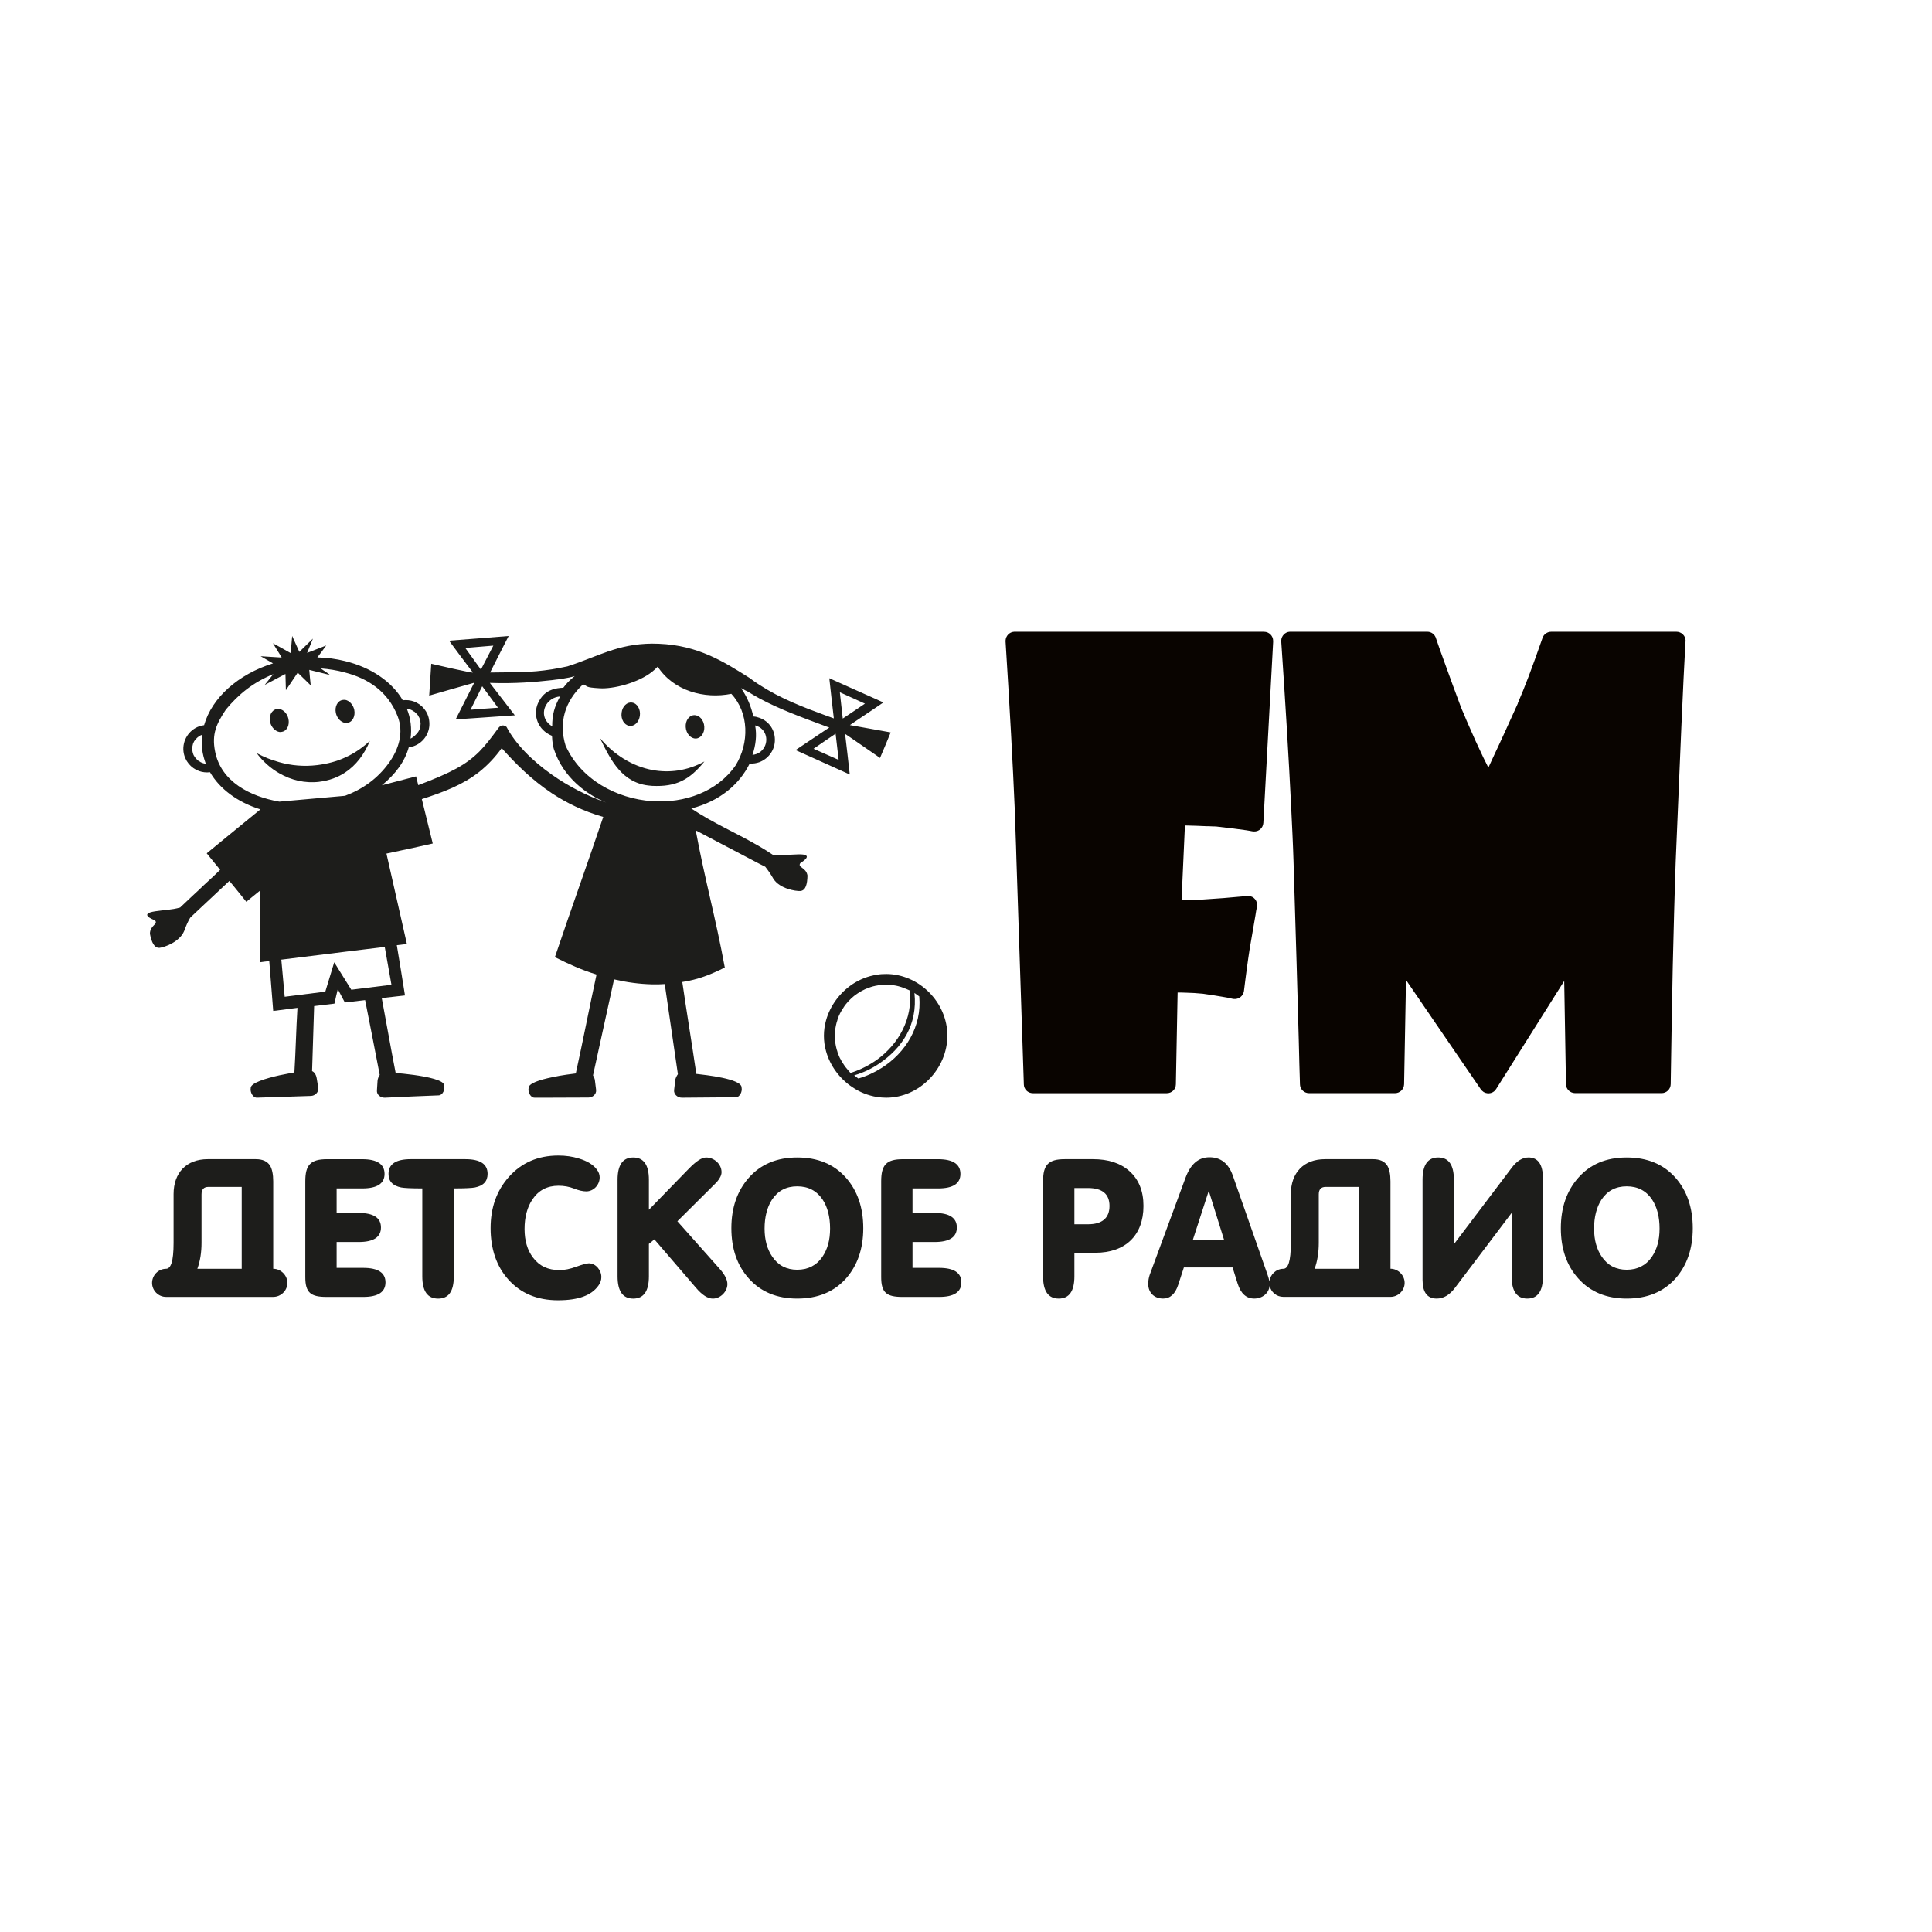 <svg width="315" height="315" viewBox="0 0 315 315" fill="none" xmlns="http://www.w3.org/2000/svg">
<g clip-path="url(#clip0_1505_767)">
<path d="M44.548 206.866V192.624C44.548 191.456 44.363 190.593 44.026 190.04C43.566 189.332 42.795 188.995 41.717 188.995H33.87C30.393 188.995 28.302 191.211 28.302 194.688V202.623C28.302 205.728 27.843 206.866 27.072 206.866H27.042C25.782 206.896 24.796 207.945 24.796 209.175C24.796 210.405 25.811 211.451 27.072 211.451H44.548C45.809 211.451 46.858 210.405 46.858 209.175C46.858 207.945 45.812 206.866 44.548 206.866ZM39.411 206.866H32.179C32.639 205.606 32.858 204.19 32.858 202.623V194.747C32.858 193.917 33.228 193.517 33.996 193.517H39.411V206.866Z" fill="#1D1D1B"/>
<path d="M59.223 206.715H54.886V202.501H58.485C60.917 202.501 62.114 201.7 62.114 200.133C62.114 198.565 60.913 197.764 58.485 197.764H54.886V193.765H59.071C61.502 193.765 62.7 192.965 62.7 191.397C62.7 189.829 61.499 188.999 59.071 188.999H53.318C50.642 188.999 49.778 189.922 49.778 192.598V208.226C49.778 210.78 50.672 211.455 53.255 211.455H59.223C61.654 211.455 62.852 210.654 62.852 209.086C62.852 207.519 61.651 206.718 59.223 206.718V206.715Z" fill="#1D1D1B"/>
<path d="M75.866 188.995H66.974C64.543 188.995 63.345 189.796 63.345 191.393C63.345 192.594 64.023 193.331 65.406 193.609C65.866 193.702 67.007 193.765 68.853 193.765V208.1C68.853 210.531 69.713 211.729 71.437 211.729C73.16 211.729 73.991 210.528 73.991 208.1V193.765C75.837 193.765 76.975 193.702 77.438 193.609C78.82 193.331 79.499 192.594 79.499 191.393C79.499 189.796 78.298 188.995 75.87 188.995H75.866Z" fill="#1D1D1B"/>
<path d="M95.989 205.977C95.652 205.977 94.973 206.162 93.958 206.529C92.942 206.9 92.049 207.082 91.219 207.082C89.343 207.082 87.927 206.403 86.912 205.051C85.989 203.85 85.525 202.282 85.525 200.374C85.525 198.465 85.956 196.805 86.819 195.545C87.805 194.069 89.217 193.328 91.063 193.328C91.956 193.328 92.817 193.481 93.587 193.788C94.358 194.096 95.033 194.248 95.589 194.248C96.79 194.248 97.772 193.173 97.772 191.972C97.772 191.513 97.62 191.079 97.279 190.649C96.694 189.879 95.741 189.296 94.418 188.896C93.343 188.559 92.234 188.403 91.034 188.403C87.712 188.403 85.033 189.571 82.972 191.88C80.97 194.126 79.988 196.894 79.988 200.248C79.988 203.602 80.941 206.463 82.879 208.616C84.88 210.862 87.587 212 90.971 212C94.355 212 96.416 211.2 97.554 209.632C97.891 209.172 98.047 208.709 98.047 208.216C98.047 207.078 97.124 205.97 95.986 205.97L95.989 205.977Z" fill="#1D1D1B"/>
<path d="M110.445 199.117L115.613 193.98L116.906 192.687C117.399 192.101 117.644 191.579 117.644 191.119C117.644 189.796 116.443 188.721 115.12 188.721C114.412 188.721 113.489 189.336 112.321 190.537L105.798 197.241V192.349C105.798 189.918 104.938 188.721 103.244 188.721C101.55 188.721 100.69 189.921 100.69 192.349V208.1C100.69 210.531 101.55 211.729 103.244 211.729C104.938 211.729 105.798 210.528 105.798 208.1V202.808L106.691 202.07L113.459 209.946C114.475 211.147 115.398 211.729 116.228 211.729C117.459 211.729 118.597 210.591 118.597 209.36C118.597 208.653 118.167 207.793 117.303 206.837L110.442 199.117H110.445Z" fill="#1D1D1B"/>
<path d="M129.983 188.718C126.662 188.718 124.015 189.826 122.077 192.039C120.201 194.162 119.245 196.901 119.245 200.252C119.245 203.602 120.198 206.341 122.077 208.435C124.015 210.618 126.662 211.726 129.983 211.726C133.304 211.726 135.951 210.651 137.919 208.464C139.795 206.341 140.751 203.605 140.751 200.252C140.751 196.898 139.798 194.129 137.919 192.009C135.981 189.826 133.334 188.718 129.983 188.718ZM134.075 204.932C133.123 206.318 131.736 207.022 129.983 207.022C128.23 207.022 126.877 206.314 125.921 204.899C125.091 203.698 124.66 202.16 124.66 200.314C124.66 198.469 125.061 196.838 125.861 195.608C126.814 194.162 128.17 193.425 129.983 193.425C131.796 193.425 133.182 194.162 134.138 195.608C134.939 196.838 135.339 198.406 135.339 200.314C135.339 202.223 134.909 203.698 134.079 204.929L134.075 204.932Z" fill="#1D1D1B"/>
<path d="M153.116 206.715H148.78V202.501H152.379C154.81 202.501 156.008 201.7 156.008 200.133C156.008 198.565 154.807 197.764 152.379 197.764H148.78V193.765H152.964C155.396 193.765 156.593 192.965 156.593 191.397C156.593 189.829 155.392 188.999 152.964 188.999H147.212C144.535 188.999 143.672 189.922 143.672 192.598V208.226C143.672 210.78 144.565 211.455 147.149 211.455H153.116C155.548 211.455 156.745 210.654 156.745 209.086C156.745 207.519 155.545 206.718 153.116 206.718V206.715Z" fill="#1D1D1B"/>
<path d="M184.13 190.933C182.684 189.64 180.716 188.995 178.222 188.995H173.607C170.931 188.995 170.067 189.918 170.067 192.594V208.097C170.067 210.528 170.927 211.725 172.621 211.725C174.315 211.725 175.175 210.525 175.175 208.097V204.25H178.622C183.452 204.25 186.436 201.452 186.436 196.623C186.436 194.191 185.665 192.286 184.13 190.93V190.933ZM177.391 199.609H175.175V193.702H177.391C179.73 193.702 180.898 194.688 180.898 196.626C180.898 198.564 179.73 199.609 177.391 199.609Z" fill="#1D1D1B"/>
<path d="M226.708 206.867V192.624C226.708 191.456 226.523 190.593 226.185 190.041C225.722 189.333 224.955 188.995 223.876 188.995H216.033C212.556 188.995 210.465 191.212 210.465 194.688V202.623C210.465 205.729 210.005 206.867 209.235 206.867H209.205C208.024 206.896 207.088 207.816 206.972 208.941C206.916 208.626 206.813 208.253 206.651 207.789L200.991 191.638C200.283 189.67 199.023 188.685 197.206 188.685C195.39 188.685 194.13 189.793 193.3 192.005L187.454 207.849C187.302 208.312 187.209 208.802 187.209 209.324C187.209 210.77 188.195 211.722 189.641 211.722C190.779 211.722 191.609 210.985 192.102 209.476L193.025 206.645H200.961L201.791 209.291C202.314 210.922 203.207 211.722 204.498 211.722C205.788 211.722 206.876 210.885 207.008 209.638C207.223 210.67 208.136 211.444 209.235 211.444H226.711C227.972 211.444 229.017 210.399 229.017 209.169C229.017 207.938 227.972 206.86 226.711 206.86L226.708 206.867ZM194.494 202.13L197.048 194.255H197.111L199.572 202.13H194.497H194.494ZM221.571 206.867H214.339C214.799 205.606 215.017 204.191 215.017 202.623V194.747C215.017 193.917 215.388 193.517 216.155 193.517H221.571V206.867Z" fill="#1D1D1B"/>
<path d="M249.197 188.717C248.244 188.717 247.321 189.27 246.491 190.378L237.046 202.867V192.346C237.046 189.915 236.186 188.717 234.492 188.717C232.799 188.717 231.938 189.918 231.938 192.346V208.679C231.938 210.71 232.709 211.725 234.248 211.725C235.356 211.725 236.338 211.14 237.202 210.002L246.461 197.76V208.097C246.461 210.528 247.321 211.725 249.015 211.725C250.709 211.725 251.569 210.524 251.569 208.097V192.16C251.569 189.855 250.768 188.714 249.2 188.714L249.197 188.717Z" fill="#1D1D1B"/>
<path d="M273.164 192.009C271.225 189.826 268.579 188.718 265.224 188.718C261.87 188.718 259.257 189.826 257.318 192.039C255.442 194.162 254.486 196.901 254.486 200.252C254.486 203.602 255.439 206.341 257.318 208.435C259.257 210.618 261.903 211.726 265.224 211.726C268.546 211.726 271.192 210.651 273.164 208.464C275.039 206.341 275.996 203.605 275.996 200.252C275.996 196.898 275.043 194.129 273.164 192.009ZM269.316 204.932C268.364 206.318 266.978 207.022 265.224 207.022C263.471 207.022 262.118 206.314 261.162 204.899C260.332 203.698 259.902 202.16 259.902 200.314C259.902 198.469 260.302 196.838 261.102 195.608C262.055 194.162 263.412 193.425 265.224 193.425C267.037 193.425 268.423 194.162 269.379 195.608C270.18 196.838 270.58 198.406 270.58 200.314C270.58 202.223 270.15 203.698 269.32 204.929L269.316 204.932Z" fill="#1D1D1B"/>
<path d="M206.109 103.004H165.333C164.573 103.05 163.977 103.695 163.951 104.456V104.575C164.642 115.507 165.142 124.652 165.453 132.035C165.499 133.51 165.548 134.893 165.595 136.156C165.641 137.489 165.691 138.73 165.714 139.871V139.917L166.928 176.665V176.761C166.928 177.571 167.57 178.236 168.403 178.236H190.243C191.054 178.236 191.719 177.595 191.719 176.784L192.003 161.827C192.456 161.827 192.91 161.827 193.36 161.85C194.266 161.873 195.169 161.923 196.076 162.016H196.099C197.432 162.207 198.504 162.373 199.291 162.515C200.078 162.634 200.647 162.753 200.958 162.849V162.826C201.028 162.849 201.077 162.872 201.15 162.872C201.961 162.968 202.698 162.396 202.817 161.586C202.96 160.372 203.128 159.158 203.294 157.871C203.436 156.846 203.578 155.8 203.747 154.729C204.127 152.539 204.438 150.68 204.7 149.205C204.723 149.063 204.723 149.086 204.819 148.444C204.865 148.229 204.915 148.014 204.938 147.803C204.961 147.684 204.961 147.541 204.961 147.422C204.888 146.589 204.151 145.993 203.34 146.089C200.601 146.351 198.196 146.542 196.122 146.661C194.812 146.734 193.644 146.781 192.645 146.781L193.194 134.589C194.431 134.612 195.599 134.661 196.671 134.708C196.909 134.708 197.194 134.708 197.505 134.731C197.72 134.731 197.981 134.754 198.265 134.754C200.432 134.992 202.076 135.207 203.221 135.372C203.505 135.419 203.697 135.445 203.793 135.468C203.912 135.492 204.031 135.515 204.174 135.541H204.22C204.293 135.564 204.362 135.564 204.435 135.564C205.246 135.611 205.937 134.992 205.983 134.159L207.578 104.674V104.482C207.578 103.672 206.909 103.007 206.102 103.007L206.109 103.004Z" fill="#090400"/>
<path d="M273.326 103.003H252.915C252.296 103.003 251.724 103.384 251.509 103.979C250.675 106.361 249.938 108.431 249.269 110.194C248.601 111.934 248.006 113.432 247.46 114.673H247.483C246.054 117.815 244.817 120.58 243.695 122.935C243.315 123.769 242.981 124.506 242.67 125.151C242.385 124.602 242.121 124.056 241.859 123.531C240.953 121.648 240.146 119.862 239.431 118.195C239.216 117.719 238.978 117.17 238.74 116.575C238.478 115.979 238.263 115.48 238.121 115.099C238.121 115.076 238.098 115.053 238.098 115.027C237.191 112.599 236.384 110.406 235.693 108.477C235.025 106.668 234.525 105.239 234.145 104.118C233.979 103.476 233.407 103 232.716 103H210.28C209.519 103.046 208.924 103.691 208.897 104.429V104.571C209.589 114.739 210.135 123.765 210.518 131.624C210.591 133.219 210.661 134.72 210.733 136.126C210.806 137.651 210.853 139.057 210.899 140.39C211.279 152.701 211.567 162.418 211.756 169.586C211.802 171.111 211.828 172.398 211.852 173.469C211.898 174.614 211.924 175.685 211.948 176.661V176.757C211.948 177.567 212.616 178.232 213.423 178.232H227.452C228.24 178.232 228.905 177.591 228.928 176.78L229.239 159.776L241.409 177.564H241.432C241.528 177.756 241.694 177.898 241.863 178.017C241.886 178.04 241.909 178.064 241.935 178.064C242.65 178.467 243.556 178.229 243.96 177.515L255.035 159.938L255.32 176.631V176.75C255.32 177.561 255.988 178.226 256.822 178.226H270.921C271.731 178.226 272.396 177.558 272.396 176.75C272.492 170.059 272.611 163.699 272.73 157.652C272.873 151.675 273.015 145.983 273.207 140.601V140.578C273.564 131.909 273.875 124.526 274.136 118.503C274.398 112.595 274.613 108.001 274.804 104.667C274.828 104.594 274.828 104.548 274.828 104.475C274.828 103.665 274.159 103 273.326 103V103.003Z" fill="#090400"/>
<path d="M52.068 127.46C53.662 127.268 55.068 126.746 56.259 125.959C58.069 124.768 59.402 122.982 60.308 120.792C59.071 121.936 57.761 122.839 56.259 123.508C54.926 124.126 53.424 124.533 51.711 124.745C49.567 125.006 47.47 124.817 45.541 124.268C44.231 123.911 42.994 123.412 41.849 122.793C42.848 124.126 44.112 125.271 45.541 126.081C47.47 127.199 49.732 127.748 52.068 127.464V127.46Z" fill="#1D1D1B"/>
<path d="M130.476 140.727C130.906 140.466 132.835 139.226 130.142 139.299C128.786 139.322 127.499 139.537 126.046 139.394C125.309 138.895 124.571 138.442 123.807 137.989C120.138 135.845 116.35 134.251 112.708 131.82C117.33 130.629 120.522 127.937 122.236 124.484C122.785 124.53 123.331 124.437 123.807 124.269C125.19 123.746 126.235 122.459 126.331 120.888C126.45 119.102 125.401 117.577 123.807 117.031C123.496 116.912 123.188 116.84 122.831 116.817C122.451 115.149 121.832 113.648 120.83 112.196C121.26 112.388 121.402 112.53 121.855 112.718C122.497 113.122 123.165 113.506 123.807 113.863C127.165 115.672 130.737 116.959 134.691 118.434L135.213 118.626L134.691 118.96L129.712 122.294L134.691 124.533L138.548 126.273C138.31 124.057 138.048 121.844 137.787 119.651L138.978 120.462L142.981 123.223L143.48 123.581C144.076 122.198 144.648 120.819 145.22 119.413L142.981 119.009L138.978 118.295L138.574 118.222L138.978 117.938L142.981 115.245L144.029 114.531L142.981 114.055L138.978 112.268L135.213 110.578C135.451 112.768 135.69 114.938 135.951 117.127C135.521 116.985 135.117 116.817 134.687 116.674C130.923 115.292 127.257 113.889 123.804 111.65C123.281 111.316 122.732 110.936 122.209 110.532C117.968 107.866 113.85 105.22 107.419 104.959C107.061 104.959 106.681 104.935 106.324 104.935C100.607 104.982 97.438 107.079 92.509 108.65C91.579 108.842 90.769 109.007 90.008 109.126C86.34 109.698 84.1 109.579 79.909 109.649C80.908 107.671 81.91 105.673 82.932 103.695L78.145 104.075L73.216 104.456C74.503 106.196 75.79 107.932 77.1 109.649C77.1 109.791 70.907 108.362 70.312 108.22C70.193 109.933 70.097 111.673 69.978 113.413C72.432 112.698 74.861 112.007 77.315 111.316C76.316 113.294 75.29 115.292 74.291 117.293L78.149 117.031L83.938 116.628C82.582 114.865 81.222 113.102 79.866 111.342C84.011 111.485 87.226 111.2 90.011 110.889C90.465 110.816 90.918 110.77 91.368 110.724C92.559 110.532 93.369 110.367 93.703 110.224C92.585 111.154 92.393 111.438 91.844 112.13C91.176 112.153 90.557 112.249 90.011 112.44C89.013 112.798 88.248 113.466 87.703 114.68C86.869 116.585 87.656 119.013 89.988 119.965C89.988 120.012 89.988 120.084 90.011 120.157C90.035 120.918 90.177 121.705 90.296 122.109C91.867 126.918 95.847 129.634 98.824 130.848C95.632 129.73 92.608 128.155 90.011 126.323C86.654 123.964 83.984 121.202 82.582 118.51C82.105 118.153 81.675 118.199 81.295 118.652C80.127 120.247 79.197 121.487 78.152 122.535C76.031 124.656 73.554 125.989 68.195 128.013C68.076 127.537 67.957 127.06 67.837 126.584L67.457 126.68L62.263 128.036C64.453 126.227 65.978 124.226 66.647 121.844C66.931 121.798 67.196 121.725 67.457 121.652C69.124 121.057 70.219 119.367 69.981 117.531C69.816 116.029 68.79 114.839 67.457 114.362C66.908 114.17 66.289 114.101 65.694 114.17V114.217C63.907 111.121 60.477 108.812 56.262 107.787C54.833 107.429 53.308 107.214 51.737 107.191C52.236 106.55 52.713 105.905 53.189 105.24C52.141 105.643 51.118 106.05 50.07 106.454C50.404 105.666 50.712 104.906 51.022 104.118C50.285 104.833 49.547 105.571 48.806 106.285C48.426 105.428 48.019 104.572 47.638 103.688C47.566 104.618 47.473 105.547 47.377 106.474L45.544 105.448L44.496 104.876L45.544 106.566L45.925 107.208L45.544 107.185L42.494 106.993C43.162 107.373 43.85 107.78 44.519 108.16C38.825 109.923 34.538 113.78 33.278 118.235C32.993 118.282 32.729 118.331 32.467 118.427C30.8 119.023 29.705 120.713 29.92 122.549C30.112 124.05 31.134 125.241 32.467 125.717C33.017 125.909 33.612 125.979 34.231 125.909V125.886C35.825 128.648 38.756 130.791 42.375 131.936V132.032C39.471 134.39 36.586 136.772 33.705 139.13L35.895 141.822C35.465 142.226 35.107 142.583 34.776 142.894L33.182 144.369L32.467 145.06C31.918 145.56 31.3 146.132 30.277 147.108L29.517 147.822L29.374 147.965C27.968 148.368 26.681 148.368 25.302 148.583C22.659 148.987 24.779 149.87 25.256 150.058C25.874 150.7 24.445 150.846 24.445 152.248C24.707 153.631 25.16 154.606 26.017 154.534C26.777 154.461 29.255 153.604 30.019 151.818C30.281 151.08 30.615 150.293 30.995 149.651L31.233 149.413L32.471 148.246L37.4 143.625C38.329 144.769 39.259 145.887 40.162 147.032C40.9 146.413 41.637 145.818 42.378 145.223V156.892C42.878 156.819 43.404 156.75 43.903 156.7C44.118 159.392 44.334 162.105 44.545 164.82C44.903 164.797 45.237 164.748 45.544 164.701C46.52 164.582 47.403 164.44 48.498 164.321C48.283 167.82 48.214 171.346 47.999 174.846C47.642 174.919 46.666 175.084 45.544 175.322C43.424 175.798 40.804 176.562 40.877 177.419C40.757 178.038 41.211 178.99 41.902 178.967L45.547 178.848L50.692 178.683C51.36 178.659 51.978 178.087 51.883 177.396C51.81 176.896 51.74 176.371 51.644 175.848C51.548 175.229 51.264 174.799 50.883 174.634L51.218 164.036C52.313 163.894 53.434 163.775 54.529 163.633C54.694 162.846 54.886 162.062 55.078 161.275C55.459 161.989 55.839 162.727 56.223 163.441H56.269L59.531 163.061C60.341 167.109 61.125 171.181 61.913 175.256C61.721 175.54 61.578 175.898 61.555 176.232C61.532 176.754 61.483 177.257 61.459 177.78C61.387 178.471 62.055 178.994 62.746 178.97L67.464 178.755L71.536 178.59C72.227 178.544 72.585 177.565 72.416 176.969C72.439 176.113 69.677 175.564 67.46 175.256C66.246 175.091 65.174 174.995 64.84 174.968C64.625 174.945 64.721 174.945 64.506 174.922C63.719 170.896 63.004 166.778 62.243 162.73C63.626 162.564 64.648 162.469 66.031 162.3C65.601 159.561 65.151 156.846 64.698 154.107C65.247 154.034 65.793 153.988 66.342 153.915C65.224 149.01 64.126 144.105 63.008 139.173L67.46 138.22L70.557 137.529C69.965 135.108 69.369 132.71 68.777 130.289C68.777 130.289 68.774 130.289 68.77 130.289V130.265C68.77 130.265 68.774 130.279 68.777 130.289C72.346 129.144 75.466 127.957 78.155 125.836C79.465 124.788 80.679 123.528 81.801 121.98C84.017 124.457 86.637 127.123 90.018 129.362C92.377 130.91 95.116 132.266 98.355 133.196C95.519 141.578 93.306 147.677 90.471 156.058C92.853 157.249 94.736 158.106 97.26 158.893C96.115 164.155 95.043 169.729 93.879 175.014C93.329 175.087 91.639 175.276 90.021 175.633C88.043 176.037 86.138 176.632 86.187 177.396C86.045 177.991 86.472 178.967 87.14 178.967H90.021L95.953 178.944C96.621 178.944 97.263 178.395 97.19 177.707C97.117 177.184 97.071 176.681 96.998 176.159C96.975 175.874 96.833 175.587 96.687 175.325C97.832 170.109 98.973 164.893 100.118 159.68C102.165 160.157 104.24 160.441 106.334 160.491C107.025 160.514 107.69 160.491 108.381 160.444C109.096 165.35 109.81 170.258 110.525 175.137C110.31 175.425 110.121 175.828 110.072 176.185C110.025 176.708 109.976 177.234 109.906 177.733C109.834 178.425 110.479 178.97 111.17 178.97C114.101 178.947 117.029 178.924 119.96 178.898C120.651 178.898 121.055 177.922 120.912 177.326C120.985 175.874 114.935 175.256 113.529 175.087C112.814 170.159 111.957 165.039 111.243 160.107C113.863 159.703 115.815 158.916 118.173 157.749C116.671 149.556 114.958 143.579 113.433 135.386L123.817 140.84L124.77 141.316C125.246 141.912 125.722 142.603 126.103 143.294C127.151 144.915 129.722 145.318 130.509 145.272C131.366 145.176 131.627 144.154 131.654 142.748C131.416 141.366 129.986 141.485 130.486 140.724L130.476 140.727ZM123.116 118.269C123.377 118.341 123.615 118.434 123.807 118.553C125.355 119.482 125.282 121.745 123.807 122.697C123.496 122.889 123.116 123.032 122.689 123.078C123.211 121.507 123.426 119.909 123.119 118.269H123.116ZM138.978 113.793L140.86 114.65C140.906 114.673 140.956 114.696 141.025 114.723L138.978 116.105L137.406 117.154C137.241 115.725 137.095 114.296 136.93 112.867L138.978 113.797V113.793ZM136.239 119.628C136.404 121.057 136.573 122.463 136.738 123.892L134.691 122.985L132.808 122.152C132.735 122.129 132.689 122.105 132.643 122.079L134.691 120.673L136.239 119.625V119.628ZM81.195 115.388L78.145 115.603L76.716 115.722L78.145 112.841L78.622 111.888C79.479 113.056 80.335 114.223 81.195 115.388ZM78.41 109.173L78.149 108.815L75.863 105.647L78.149 105.455L80.435 105.263C79.743 106.573 79.078 107.883 78.41 109.169V109.173ZM67.454 115.983L67.55 116.029C67.573 116.052 67.596 116.076 67.645 116.102C67.669 116.125 67.692 116.148 67.718 116.175C67.765 116.198 67.791 116.248 67.814 116.271C67.837 116.294 67.861 116.317 67.887 116.344C67.933 116.367 67.96 116.39 67.983 116.439C68.006 116.463 68.029 116.486 68.056 116.512C68.079 116.559 68.102 116.585 68.129 116.608C68.152 116.654 68.175 116.681 68.201 116.704C68.201 116.75 68.225 116.777 68.248 116.823C68.271 116.846 68.294 116.869 68.294 116.919C68.317 116.942 68.34 116.992 68.367 117.015C68.367 117.061 68.39 117.088 68.413 117.134C68.413 117.157 68.436 117.207 68.436 117.253C68.459 117.276 68.459 117.326 68.483 117.349C68.483 117.395 68.506 117.445 68.506 117.468C68.506 117.514 68.529 117.564 68.529 117.587C68.529 117.633 68.552 117.683 68.552 117.706V117.848C68.552 117.872 68.552 117.921 68.575 117.968V118.087C68.552 118.133 68.552 118.159 68.552 118.206V118.325C68.529 118.348 68.529 118.398 68.529 118.444C68.529 118.467 68.506 118.517 68.506 118.54C68.506 118.586 68.483 118.636 68.483 118.659C68.459 118.705 68.459 118.732 68.436 118.778C68.436 118.801 68.413 118.851 68.413 118.897C68.39 118.92 68.367 118.97 68.367 118.993C68.344 119.016 68.32 119.066 68.32 119.089C68.297 119.135 68.274 119.162 68.248 119.208C68.225 119.231 68.225 119.281 68.201 119.304C68.178 119.327 68.155 119.377 68.129 119.4C68.105 119.423 68.082 119.473 68.056 119.496C68.033 119.519 68.009 119.542 67.983 119.592C67.96 119.615 67.937 119.638 67.91 119.664C67.768 119.83 67.599 119.975 67.457 120.094C67.292 120.237 67.123 120.333 66.934 120.428C67.053 119.618 67.053 118.785 66.957 117.951C66.862 117.117 66.647 116.33 66.339 115.57C66.742 115.616 67.126 115.712 67.457 116L67.454 115.983ZM32.464 124.103L32.368 124.057C32.345 124.034 32.295 124.011 32.272 123.984C32.249 123.961 32.226 123.938 32.176 123.911C32.153 123.865 32.13 123.839 32.103 123.815C32.08 123.792 32.031 123.769 32.008 123.743C31.984 123.72 31.961 123.67 31.935 123.647C31.912 123.624 31.889 123.6 31.862 123.551C31.839 123.528 31.816 123.505 31.789 123.478C31.766 123.432 31.743 123.405 31.716 123.382C31.693 123.336 31.67 123.309 31.67 123.263C31.647 123.24 31.624 123.19 31.597 123.167C31.597 123.144 31.574 123.094 31.551 123.071C31.528 123.025 31.528 122.998 31.505 122.952C31.505 122.906 31.482 122.879 31.458 122.833C31.458 122.81 31.435 122.76 31.435 122.737C31.435 122.691 31.412 122.641 31.412 122.618C31.389 122.572 31.389 122.522 31.389 122.499C31.366 122.453 31.366 122.403 31.366 122.357C31.366 122.334 31.366 122.284 31.343 122.238V121.881C31.366 121.834 31.366 121.808 31.366 121.761C31.366 121.715 31.366 121.689 31.389 121.642C31.389 121.619 31.389 121.57 31.412 121.523C31.412 121.5 31.435 121.451 31.435 121.427C31.435 121.381 31.458 121.355 31.458 121.308C31.482 121.262 31.482 121.236 31.505 121.189C31.528 121.166 31.528 121.116 31.551 121.093C31.574 121.047 31.574 121.021 31.597 120.974C31.62 120.951 31.644 120.928 31.644 120.878C31.667 120.855 31.69 120.806 31.716 120.782C31.74 120.759 31.763 120.71 31.789 120.686C31.812 120.663 31.835 120.614 31.862 120.591C31.885 120.567 31.908 120.518 31.935 120.495C31.958 120.471 31.981 120.448 32.008 120.422C32.15 120.28 32.292 120.137 32.461 120.041C32.626 119.922 32.795 119.85 32.96 119.803C32.864 120.591 32.864 121.351 32.96 122.138C33.056 122.972 33.271 123.759 33.556 124.52C33.152 124.474 32.768 124.355 32.461 124.09L32.464 124.103ZM45.541 130.702C40.8 129.868 36.014 127.464 35.061 122.486C34.512 119.674 35.276 118.034 36.824 115.699C38.872 113.221 41.207 111.293 44.565 109.91C44.016 110.601 43.708 110.982 43.159 111.673L45.541 110.41L46.54 109.887C46.563 110.767 46.586 111.65 46.613 112.53C47.255 111.577 47.9 110.625 48.541 109.672C49.256 110.363 49.947 111.055 50.662 111.743C50.566 110.886 50.496 110.052 50.424 109.219C51.542 109.503 52.686 109.768 53.804 110.052C53.232 109.576 52.875 109.434 52.303 108.981C53.613 109.077 54.969 109.292 56.256 109.649C59.925 110.601 63.236 112.672 64.83 116.77C65.879 119.463 64.996 122.175 63.424 124.368C61.542 126.987 59.064 128.701 56.256 129.749M57.281 161.374L56.256 159.73L54.493 156.895L53.04 161.681L46.418 162.515L45.868 156.465L56.252 155.179L62.73 154.391L63.825 160.56L57.275 161.37L57.281 161.374ZM90.031 118.437L90.008 118.414C88.056 117.223 88.437 114.915 90.008 113.962C90.365 113.747 90.819 113.582 91.318 113.558C90.389 115.226 90.031 116.489 90.031 118.441V118.437ZM92.225 121.603C91.057 117.839 92.082 114.339 95.06 111.577C95.94 111.911 95.298 112.077 97.776 112.219C99.942 112.361 104.015 111.362 106.327 109.526C106.661 109.265 106.969 108.977 107.233 108.693C109.807 112.646 114.832 114.005 119.238 113.122C122.143 116.241 122.169 121.146 119.953 124.768C116.929 129.128 111.593 130.983 106.33 130.626C100.495 130.222 94.706 127.077 92.231 121.599L92.225 121.603Z" fill="#1D1D1B"/>
<path d="M114.852 124.153C112.066 125.678 109.135 126.058 106.324 125.536C103.108 124.917 100.108 123.081 97.822 120.343C99.562 123.915 101.441 127.772 106.085 128.106C106.158 128.106 106.251 128.129 106.324 128.129C110.23 128.321 112.42 127.153 114.852 124.153Z" fill="#1D1D1B"/>
<path d="M144.456 158.804C143.956 158.804 143.457 158.827 142.98 158.923C141.528 159.138 140.168 159.684 138.978 160.471C136.93 161.854 135.359 163.947 134.69 166.329C134.452 167.162 134.333 168.019 134.333 168.876C134.333 169.733 134.452 170.616 134.69 171.423C135.359 173.804 136.93 175.901 138.978 177.257C140.168 178.068 141.525 178.614 142.98 178.852C143.48 178.924 143.979 178.971 144.482 178.971C149.914 178.971 154.463 174.254 154.463 168.849C154.463 163.445 149.864 158.801 144.459 158.801L144.456 158.804ZM138.289 174.496C138.194 174.376 138.124 174.281 138.028 174.185C137.932 174.089 137.863 173.97 137.767 173.874C137.694 173.755 137.625 173.659 137.552 173.54C137.479 173.421 137.41 173.301 137.337 173.206C137.264 173.086 137.195 172.967 137.122 172.848C137.075 172.729 137.003 172.61 136.93 172.491C136.884 172.372 136.834 172.253 136.764 172.111C136.718 171.992 136.669 171.873 136.622 171.754C136.576 171.611 136.526 171.492 136.503 171.35C136.457 171.231 136.407 171.089 136.384 170.97C136.361 170.827 136.311 170.708 136.288 170.566C136.265 170.424 136.242 170.282 136.215 170.163C136.192 170.02 136.169 169.878 136.169 169.736C136.146 169.594 136.146 169.448 136.123 169.306V168.449C136.146 168.33 136.146 168.188 136.169 168.046C136.169 167.903 136.192 167.761 136.215 167.616C136.238 167.497 136.262 167.354 136.288 167.212C136.311 167.07 136.361 166.951 136.384 166.809C136.407 166.69 136.457 166.547 136.503 166.428C136.526 166.286 136.576 166.167 136.622 166.025C136.669 165.906 136.718 165.787 136.764 165.644C136.837 165.525 136.884 165.406 136.93 165.287C137.003 165.168 137.072 165.049 137.122 164.93C137.195 164.811 137.264 164.692 137.337 164.573C137.41 164.454 137.479 164.358 137.552 164.239C137.625 164.119 137.694 164.024 137.767 163.904C137.863 163.809 137.932 163.689 138.028 163.594C138.124 163.498 138.194 163.379 138.289 163.283C138.385 163.187 138.481 163.091 138.574 162.998C138.67 162.902 138.766 162.806 138.858 162.714L138.978 162.618L139.169 162.452C139.265 162.38 139.361 162.287 139.48 162.214C139.576 162.141 139.695 162.049 139.815 161.976C139.91 161.903 140.03 161.834 140.149 161.761C140.268 161.692 140.387 161.619 140.483 161.569C140.602 161.5 140.744 161.427 140.863 161.377C140.982 161.305 141.101 161.258 141.22 161.212C141.34 161.166 141.482 161.116 141.601 161.047C141.72 161.024 141.862 160.977 141.981 160.928C142.124 160.881 142.243 160.855 142.385 160.809C142.504 160.785 142.646 160.762 142.788 160.713L142.98 160.689L143.195 160.643C143.338 160.62 143.457 160.62 143.599 160.597C143.741 160.597 143.883 160.574 144.029 160.574C144.171 160.551 144.314 160.551 144.459 160.551C144.605 160.551 144.744 160.551 144.889 160.574C145.031 160.574 145.174 160.597 145.319 160.597C145.461 160.62 145.581 160.62 145.723 160.643C145.865 160.666 146.007 160.689 146.126 160.713C146.269 160.759 146.411 160.785 146.53 160.809C146.672 160.855 146.791 160.878 146.934 160.928C147.053 160.974 147.195 161.024 147.314 161.047C147.433 161.119 147.575 161.166 147.694 161.212C147.813 161.258 147.933 161.308 148.075 161.377L148.336 161.497C148.836 166.094 146.527 170.212 142.977 172.785C141.763 173.642 140.403 174.357 138.974 174.833C138.855 174.856 138.759 174.906 138.663 174.929L138.283 174.499L138.289 174.496ZM139.355 175.399C139.332 175.375 139.308 175.352 139.282 175.326L139.355 175.303C140.784 174.873 142.14 174.231 143.357 173.397C147.049 170.907 149.646 167.123 149.097 161.893C149.239 161.989 149.735 162.366 149.878 162.459C150.331 167.341 147.661 171.651 143.731 174.128C142.564 174.866 141.277 175.461 139.944 175.842C139.871 175.795 139.424 175.442 139.355 175.395V175.399Z" fill="#1D1D1B"/>
<path d="M56.259 117.865C56.401 117.888 56.521 117.888 56.663 117.865C57.473 117.722 57.973 116.77 57.758 115.721C57.566 114.865 56.947 114.22 56.256 114.101C56.137 114.101 55.995 114.101 55.876 114.124C55.042 114.243 54.542 115.195 54.757 116.244C54.949 117.101 55.568 117.746 56.259 117.865Z" fill="#1D1D1B"/>
<path d="M45.541 119.34C45.683 119.363 45.825 119.363 45.971 119.317C46.804 119.175 47.258 118.199 47.02 117.173C46.828 116.34 46.209 115.698 45.544 115.602C45.402 115.579 45.26 115.579 45.114 115.602C44.281 115.768 43.804 116.72 44.042 117.746C44.257 118.602 44.876 119.221 45.544 119.34H45.541Z" fill="#1D1D1B"/>
<path fill-rule="evenodd" clip-rule="evenodd" d="M103.062 114.554C103.896 114.673 104.468 115.649 104.326 116.697C104.184 117.746 103.419 118.483 102.586 118.341C101.752 118.199 101.203 117.246 101.349 116.198C101.468 115.149 102.255 114.411 103.062 114.554Z" fill="#1D1D1B"/>
<path fill-rule="evenodd" clip-rule="evenodd" d="M113.184 116.601C114.041 116.578 114.756 117.411 114.829 118.46C114.901 119.508 114.279 120.388 113.446 120.411C112.612 120.435 111.874 119.601 111.802 118.553C111.729 117.481 112.351 116.624 113.184 116.601Z" fill="#1D1D1B"/>
</g>
<defs>
<clipPath id="clip0_1505_767">
<rect width="252" height="109" fill="white" transform="translate(24 103)"/>
</clipPath>
</defs>
</svg>
